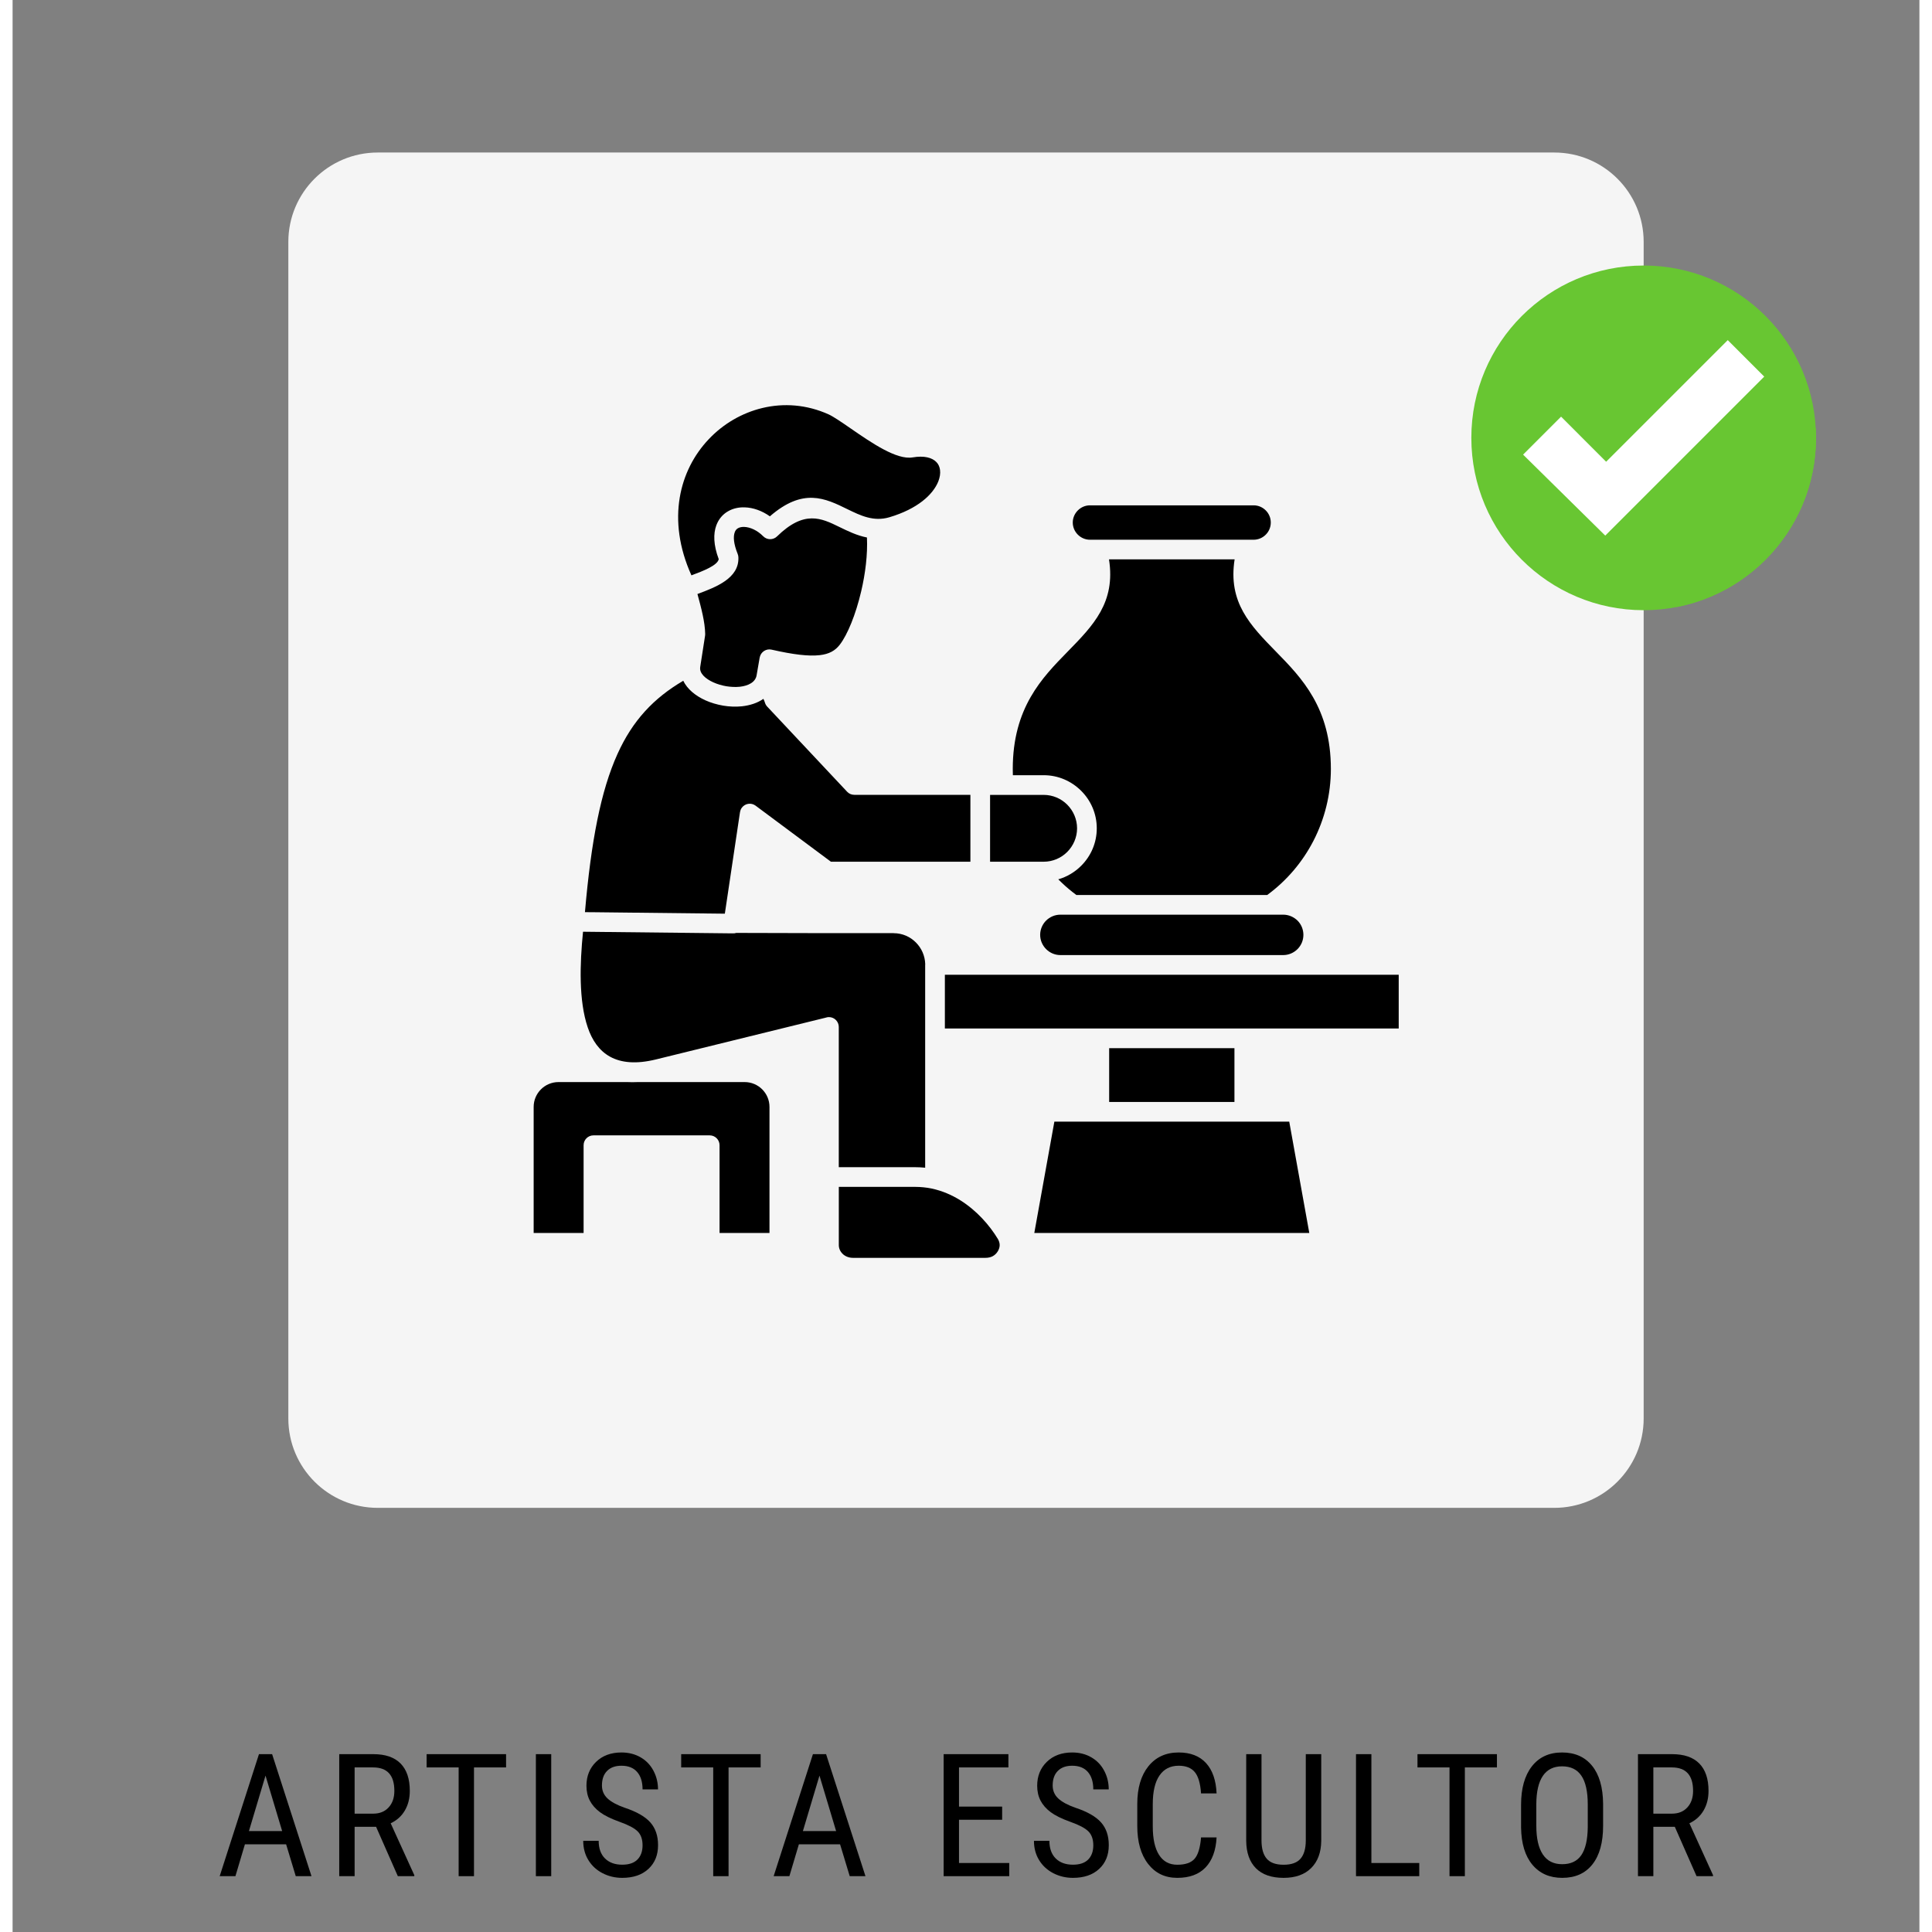 <svg xmlns="http://www.w3.org/2000/svg" xmlns:xlink="http://www.w3.org/1999/xlink" width="800" zoomAndPan="magnify" viewBox="0 0 600 607.92" height="800" preserveAspectRatio="xMidYMid meet" version="1.0"><rect x="0" y="0" width="600" height="607.92" fill="#808080" stroke="none"/><defs><g></g><clipPath id="0a81126f05"><path d="M 86.766 47.992 L 513.234 47.992 L 513.234 474.461 L 86.766 474.461 Z M 86.766 47.992" clip-rule="nonzero"></path></clipPath><clipPath id="c1a29f188c"><path d="M 114.902 47.992 L 485.098 47.992 C 500.637 47.992 513.234 60.59 513.234 76.129 L 513.234 446.328 C 513.234 461.863 500.637 474.461 485.098 474.461 L 114.902 474.461 C 99.363 474.461 86.766 461.863 86.766 446.328 L 86.766 76.129 C 86.766 60.59 99.363 47.992 114.902 47.992 Z M 114.902 47.992" clip-rule="nonzero"></path></clipPath><clipPath id="353cd1de63"><path d="M 0.766 0.992 L 427.234 0.992 L 427.234 427.461 L 0.766 427.461 Z M 0.766 0.992" clip-rule="nonzero"></path></clipPath><clipPath id="d51b0eeff1"><path d="M 28.902 0.992 L 399.098 0.992 C 414.637 0.992 427.234 13.59 427.234 29.129 L 427.234 399.328 C 427.234 414.863 414.637 427.461 399.098 427.461 L 28.902 427.461 C 13.363 427.461 0.766 414.863 0.766 399.328 L 0.766 29.129 C 0.766 13.59 13.363 0.992 28.902 0.992 Z M 28.902 0.992" clip-rule="nonzero"></path></clipPath><clipPath id="f6e32a82c4"><rect x="0" width="428" y="0" height="428"></rect></clipPath><clipPath id="fe86ec021e"><path d="M 459.008 83.551 L 567.742 83.551 L 567.742 192.285 L 459.008 192.285 Z M 459.008 83.551" clip-rule="nonzero"></path></clipPath><clipPath id="9633db4b43"><path d="M 567 137 L 567.742 137 L 567.742 139 L 567 139 Z M 567 137" clip-rule="nonzero"></path></clipPath><clipPath id="a17cd8ef17"><path d="M 501 118 L 567.742 118 L 567.742 192 L 501 192 Z M 501 118" clip-rule="nonzero"></path></clipPath><clipPath id="291a46565f"><path d="M 163.945 127 L 436.156 127 L 436.156 395.918 L 163.945 395.918 Z M 163.945 127" clip-rule="nonzero"></path></clipPath></defs><g fill="#000000" fill-opacity="1"><g transform="translate(64.024, 590.352)"><g><path d="M 22.047 -10.016 L 9.078 -10.016 L 6.094 0 L 1.141 0 L 13.5 -38.391 L 17.641 -38.391 L 30.031 0 L 25.078 0 Z M 10.344 -14.188 L 20.797 -14.188 L 15.562 -31.641 Z M 10.344 -14.188"></path></g></g></g><g fill="#000000" fill-opacity="1"><g transform="translate(98.643, 590.352)"><g><path d="M 15.734 -15.531 L 8.984 -15.531 L 8.984 0 L 4.141 0 L 4.141 -38.391 L 14.891 -38.391 C 18.66 -38.391 21.508 -37.41 23.438 -35.453 C 25.375 -33.492 26.344 -30.625 26.344 -26.844 C 26.344 -24.469 25.816 -22.395 24.766 -20.625 C 23.723 -18.863 22.242 -17.535 20.328 -16.641 L 27.766 -0.312 L 27.766 0 L 22.578 0 Z M 8.984 -19.672 L 14.844 -19.672 C 16.863 -19.672 18.473 -20.32 19.672 -21.625 C 20.879 -22.926 21.484 -24.664 21.484 -26.844 C 21.484 -31.758 19.254 -34.219 14.797 -34.219 L 8.984 -34.219 Z M 8.984 -19.672"></path></g></g></g><g fill="#000000" fill-opacity="1"><g transform="translate(128.701, 590.352)"><g><path d="M 26.578 -34.219 L 16.484 -34.219 L 16.484 0 L 11.656 0 L 11.656 -34.219 L 1.578 -34.219 L 1.578 -38.391 L 26.578 -38.391 Z M 26.578 -34.219"></path></g></g></g><g fill="#000000" fill-opacity="1"><g transform="translate(160.314, 590.352)"><g><path d="M 9.172 0 L 4.344 0 L 4.344 -38.391 L 9.172 -38.391 Z M 9.172 0"></path></g></g></g><g fill="#000000" fill-opacity="1"><g transform="translate(177.322, 590.352)"><g><path d="M 20.906 -9.703 C 20.906 -11.617 20.383 -13.086 19.344 -14.109 C 18.312 -15.129 16.441 -16.117 13.734 -17.078 C 11.023 -18.047 8.953 -19.062 7.516 -20.125 C 6.086 -21.195 5.02 -22.41 4.312 -23.766 C 3.602 -25.129 3.25 -26.691 3.25 -28.453 C 3.25 -31.492 4.258 -34 6.281 -35.969 C 8.312 -37.938 10.973 -38.922 14.266 -38.922 C 16.516 -38.922 18.516 -38.414 20.266 -37.406 C 22.023 -36.395 23.379 -34.988 24.328 -33.188 C 25.285 -31.395 25.766 -29.43 25.766 -27.297 L 20.906 -27.297 C 20.906 -29.66 20.332 -31.492 19.188 -32.797 C 18.051 -34.098 16.41 -34.75 14.266 -34.75 C 12.316 -34.75 10.805 -34.203 9.734 -33.109 C 8.66 -32.023 8.125 -30.5 8.125 -28.531 C 8.125 -26.914 8.703 -25.562 9.859 -24.469 C 11.023 -23.375 12.816 -22.398 15.234 -21.547 C 19.016 -20.297 21.719 -18.754 23.344 -16.922 C 24.969 -15.098 25.781 -12.707 25.781 -9.75 C 25.781 -6.645 24.77 -4.156 22.75 -2.281 C 20.727 -0.406 17.977 0.531 14.5 0.531 C 12.27 0.531 10.207 0.039 8.312 -0.938 C 6.426 -1.914 4.941 -3.285 3.859 -5.047 C 2.773 -6.816 2.234 -8.844 2.234 -11.125 L 7.094 -11.125 C 7.094 -8.75 7.754 -6.898 9.078 -5.578 C 10.41 -4.266 12.219 -3.609 14.5 -3.609 C 16.625 -3.609 18.223 -4.148 19.297 -5.234 C 20.367 -6.328 20.906 -7.816 20.906 -9.703 Z M 20.906 -9.703"></path></g></g></g><g fill="#000000" fill-opacity="1"><g transform="translate(208.803, 590.352)"><g><path d="M 26.578 -34.219 L 16.484 -34.219 L 16.484 0 L 11.656 0 L 11.656 -34.219 L 1.578 -34.219 L 1.578 -38.391 L 26.578 -38.391 Z M 26.578 -34.219"></path></g></g></g><g fill="#000000" fill-opacity="1"><g transform="translate(238.334, 590.352)"><g><path d="M 22.047 -10.016 L 9.078 -10.016 L 6.094 0 L 1.141 0 L 13.5 -38.391 L 17.641 -38.391 L 30.031 0 L 25.078 0 Z M 10.344 -14.188 L 20.797 -14.188 L 15.562 -31.641 Z M 10.344 -14.188"></path></g></g></g><g fill="#000000" fill-opacity="1"><g transform="translate(272.952, 590.352)"><g></g></g></g><g fill="#000000" fill-opacity="1"><g transform="translate(288.827, 590.352)"><g><path d="M 22.547 -17.75 L 8.969 -17.75 L 8.969 -4.141 L 24.781 -4.141 L 24.781 0 L 4.141 0 L 4.141 -38.391 L 24.516 -38.391 L 24.516 -34.219 L 8.969 -34.219 L 8.969 -21.891 L 22.547 -21.891 Z M 22.547 -17.75"></path></g></g></g><g fill="#000000" fill-opacity="1"><g transform="translate(319.148, 590.352)"><g><path d="M 20.906 -9.703 C 20.906 -11.617 20.383 -13.086 19.344 -14.109 C 18.312 -15.129 16.441 -16.117 13.734 -17.078 C 11.023 -18.047 8.953 -19.062 7.516 -20.125 C 6.086 -21.195 5.02 -22.41 4.312 -23.766 C 3.602 -25.129 3.25 -26.691 3.25 -28.453 C 3.25 -31.492 4.258 -34 6.281 -35.969 C 8.312 -37.938 10.973 -38.922 14.266 -38.922 C 16.516 -38.922 18.516 -38.414 20.266 -37.406 C 22.023 -36.395 23.379 -34.988 24.328 -33.188 C 25.285 -31.395 25.766 -29.43 25.766 -27.297 L 20.906 -27.297 C 20.906 -29.66 20.332 -31.492 19.188 -32.797 C 18.051 -34.098 16.41 -34.75 14.266 -34.75 C 12.316 -34.75 10.805 -34.203 9.734 -33.109 C 8.66 -32.023 8.125 -30.5 8.125 -28.531 C 8.125 -26.914 8.703 -25.562 9.859 -24.469 C 11.023 -23.375 12.816 -22.398 15.234 -21.547 C 19.016 -20.297 21.719 -18.754 23.344 -16.922 C 24.969 -15.098 25.781 -12.707 25.781 -9.75 C 25.781 -6.645 24.77 -4.156 22.75 -2.281 C 20.727 -0.406 17.977 0.531 14.5 0.531 C 12.27 0.531 10.207 0.039 8.312 -0.938 C 6.426 -1.914 4.941 -3.285 3.859 -5.047 C 2.773 -6.816 2.234 -8.844 2.234 -11.125 L 7.094 -11.125 C 7.094 -8.75 7.754 -6.898 9.078 -5.578 C 10.41 -4.266 12.219 -3.609 14.5 -3.609 C 16.625 -3.609 18.223 -4.148 19.297 -5.234 C 20.367 -6.328 20.906 -7.816 20.906 -9.703 Z M 20.906 -9.703"></path></g></g></g><g fill="#000000" fill-opacity="1"><g transform="translate(350.629, 590.352)"><g><path d="M 28.219 -12.188 C 28 -8.07 26.836 -4.922 24.734 -2.734 C 22.641 -0.555 19.676 0.531 15.844 0.531 C 12 0.531 8.941 -0.93 6.672 -3.859 C 4.398 -6.785 3.266 -10.754 3.266 -15.766 L 3.266 -22.734 C 3.266 -27.723 4.426 -31.664 6.75 -34.562 C 9.082 -37.469 12.266 -38.922 16.297 -38.922 C 20.004 -38.922 22.875 -37.805 24.906 -35.578 C 26.938 -33.359 28.039 -30.18 28.219 -26.047 L 23.328 -26.047 C 23.117 -29.18 22.461 -31.414 21.359 -32.75 C 20.254 -34.082 18.566 -34.75 16.297 -34.75 C 13.672 -34.75 11.656 -33.723 10.25 -31.672 C 8.844 -29.629 8.141 -26.629 8.141 -22.672 L 8.141 -15.641 C 8.141 -11.754 8.797 -8.773 10.109 -6.703 C 11.422 -4.629 13.332 -3.594 15.844 -3.594 C 18.363 -3.594 20.176 -4.211 21.281 -5.453 C 22.383 -6.703 23.066 -8.945 23.328 -12.188 Z M 28.219 -12.188"></path></g></g></g><g fill="#000000" fill-opacity="1"><g transform="translate(384.747, 590.352)"><g><path d="M 27.031 -38.391 L 27.031 -11.094 C 26.988 -7.457 25.93 -4.609 23.859 -2.547 C 21.785 -0.492 18.895 0.531 15.188 0.531 C 11.395 0.531 8.492 -0.473 6.484 -2.484 C 4.484 -4.504 3.461 -7.375 3.422 -11.094 L 3.422 -38.391 L 8.234 -38.391 L 8.234 -11.281 C 8.234 -8.695 8.781 -6.77 9.875 -5.5 C 10.969 -4.227 12.738 -3.594 15.188 -3.594 C 17.645 -3.594 19.422 -4.227 20.516 -5.5 C 21.617 -6.77 22.172 -8.695 22.172 -11.281 L 22.172 -38.391 Z M 27.031 -38.391"></path></g></g></g><g fill="#000000" fill-opacity="1"><g transform="translate(418.575, 590.352)"><g><path d="M 8.984 -4.141 L 24.047 -4.141 L 24.047 0 L 4.141 0 L 4.141 -38.391 L 8.984 -38.391 Z M 8.984 -4.141"></path></g></g></g><g fill="#000000" fill-opacity="1"><g transform="translate(440.486, 590.352)"><g><path d="M 26.578 -34.219 L 16.484 -34.219 L 16.484 0 L 11.656 0 L 11.656 -34.219 L 1.578 -34.219 L 1.578 -38.391 L 26.578 -38.391 Z M 26.578 -34.219"></path></g></g></g><g fill="#000000" fill-opacity="1"><g transform="translate(471.361, 590.352)"><g><path d="M 29.109 -15.828 C 29.109 -10.586 27.988 -6.551 25.75 -3.719 C 23.52 -0.883 20.352 0.531 16.25 0.531 C 12.289 0.531 9.16 -0.844 6.859 -3.594 C 4.566 -6.344 3.379 -10.234 3.297 -15.266 L 3.297 -22.484 C 3.297 -27.617 4.426 -31.641 6.688 -34.547 C 8.957 -37.461 12.125 -38.922 16.188 -38.922 C 20.227 -38.922 23.379 -37.523 25.641 -34.734 C 27.898 -31.953 29.055 -27.977 29.109 -22.812 Z M 24.281 -22.547 C 24.281 -26.609 23.613 -29.625 22.281 -31.594 C 20.957 -33.57 18.926 -34.562 16.188 -34.562 C 13.531 -34.562 11.52 -33.562 10.156 -31.562 C 8.801 -29.562 8.113 -26.609 8.094 -22.703 L 8.094 -15.828 C 8.094 -11.898 8.773 -8.906 10.141 -6.844 C 11.504 -4.789 13.535 -3.766 16.234 -3.766 C 18.941 -3.766 20.945 -4.711 22.25 -6.609 C 23.551 -8.516 24.227 -11.426 24.281 -15.344 Z M 24.281 -22.547"></path></g></g></g><g fill="#000000" fill-opacity="1"><g transform="translate(507.298, 590.352)"><g><path d="M 15.734 -15.531 L 8.984 -15.531 L 8.984 0 L 4.141 0 L 4.141 -38.391 L 14.891 -38.391 C 18.66 -38.391 21.508 -37.41 23.438 -35.453 C 25.375 -33.492 26.344 -30.625 26.344 -26.844 C 26.344 -24.469 25.816 -22.395 24.766 -20.625 C 23.723 -18.863 22.242 -17.535 20.328 -16.641 L 27.766 -0.312 L 27.766 0 L 22.578 0 Z M 8.984 -19.672 L 14.844 -19.672 C 16.863 -19.672 18.473 -20.32 19.672 -21.625 C 20.879 -22.926 21.484 -24.664 21.484 -26.844 C 21.484 -31.758 19.254 -34.219 14.797 -34.219 L 8.984 -34.219 Z M 8.984 -19.672"></path></g></g></g><g clip-path="url(#0a81126f05)"><g clip-path="url(#c1a29f188c)"><g transform="matrix(1, 0, 0, 1, 86, 47)"><g clip-path="url(#f6e32a82c4)"><g clip-path="url(#353cd1de63)"><g clip-path="url(#d51b0eeff1)"><path fill="#f5f5f5" d="M 0.766 0.992 L 427.234 0.992 L 427.234 427.461 L 0.766 427.461 Z M 0.766 0.992" fill-opacity="1" fill-rule="nonzero"></path></g></g></g></g></g></g><g clip-path="url(#fe86ec021e)"><path fill="#68c632" d="M 567.461 137.777 C 567.461 167.727 543.184 192.004 513.234 192.004 C 483.285 192.004 459.008 167.727 459.008 137.777 C 459.008 107.828 483.285 83.551 513.234 83.551 C 543.184 83.551 567.461 107.828 567.461 137.777" fill-opacity="1" fill-rule="nonzero"></path></g><g clip-path="url(#9633db4b43)"><path fill="#68c632" d="M 567.449 138.859 C 567.449 138.855 567.449 138.859 567.449 138.855 L 567.449 138.859 M 567.449 138.816 L 567.449 138.816 M 567.453 138.703 C 567.453 138.703 567.453 138.703 567.453 138.699 L 567.453 138.703 M 567.453 138.664 L 567.453 138.66 L 567.453 138.664 M 567.453 138.625 L 567.453 138.625 M 567.457 138.551 L 567.457 138.547 L 567.457 138.551 M 567.457 138.512 L 567.457 138.508 L 567.457 138.512 M 567.457 138.473 C 567.457 138.473 567.457 138.473 567.457 138.469 L 567.457 138.473 M 567.457 138.398 L 567.457 138.391 C 567.457 138.395 567.457 138.395 567.457 138.398 M 567.457 138.359 C 567.457 138.355 567.457 138.355 567.457 138.352 C 567.457 138.355 567.457 138.355 567.457 138.359 M 567.457 138.32 C 567.457 138.316 567.457 138.316 567.457 138.312 C 567.457 138.316 567.457 138.316 567.457 138.32 M 567.457 138.277 L 567.457 138.277 M 567.457 138.242 C 567.457 138.242 567.457 138.238 567.457 138.238 C 567.457 138.238 567.457 138.242 567.457 138.242 M 567.457 138.203 C 567.457 138.203 567.457 138.199 567.457 138.199 C 567.457 138.199 567.457 138.203 567.457 138.203 M 567.461 138.164 C 567.461 138.164 567.461 138.16 567.461 138.16 C 567.461 138.164 567.461 138.16 567.461 138.164 M 567.461 138.125 C 567.461 138.121 567.461 138.125 567.461 138.121 L 567.461 138.125 M 567.461 138.09 C 567.461 138.086 567.461 138.086 567.461 138.086 C 567.461 138.086 567.461 138.086 567.461 138.09 M 567.461 138.051 C 567.461 138.047 567.461 138.047 567.461 138.043 C 567.461 138.047 567.461 138.047 567.461 138.051 M 567.461 138.012 C 567.461 138.008 567.461 138.008 567.461 138.004 C 567.461 138.008 567.461 138.008 567.461 138.012 M 567.461 137.973 L 567.461 137.965 C 567.461 137.969 567.461 137.969 567.461 137.973 M 567.461 137.934 L 567.461 137.93 L 567.461 137.934 M 567.461 137.895 C 567.461 137.895 567.461 137.891 567.461 137.891 C 567.461 137.891 567.461 137.895 567.461 137.895 M 567.461 137.855 C 567.461 137.855 567.461 137.852 567.461 137.852 C 567.461 137.852 567.461 137.852 567.461 137.855 M 567.461 137.816 L 567.461 137.812 C 567.461 137.812 567.461 137.812 567.461 137.816" fill-opacity="1" fill-rule="nonzero"></path></g><g clip-path="url(#a17cd8ef17)"><path fill="#68c632" d="M 523.621 191.004 L 501.148 168.531 L 551.172 118.504 L 567.371 134.699 C 567.43 135.719 567.461 136.742 567.461 137.777 C 567.461 137.789 567.461 137.801 567.461 137.812 L 567.461 137.816 C 567.461 137.828 567.461 137.84 567.461 137.852 C 567.461 137.852 567.461 137.855 567.461 137.855 C 567.461 137.867 567.461 137.879 567.461 137.891 C 567.461 137.891 567.461 137.895 567.461 137.895 C 567.461 137.906 567.461 137.918 567.461 137.93 L 567.461 137.934 C 567.461 137.945 567.461 137.957 567.461 137.965 L 567.461 137.973 C 567.461 137.98 567.461 137.992 567.461 138.004 C 567.461 138.008 567.461 138.008 567.461 138.012 C 567.461 138.023 567.461 138.035 567.461 138.043 C 567.461 138.047 567.461 138.047 567.461 138.051 C 567.461 138.062 567.461 138.074 567.461 138.086 C 567.461 138.086 567.461 138.086 567.461 138.09 C 567.461 138.098 567.461 138.109 567.461 138.121 C 567.461 138.125 567.461 138.121 567.461 138.125 C 567.461 138.137 567.461 138.148 567.461 138.16 C 567.461 138.16 567.461 138.164 567.461 138.164 C 567.461 138.176 567.457 138.188 567.457 138.199 C 567.457 138.199 567.457 138.203 567.457 138.203 C 567.457 138.215 567.457 138.227 567.457 138.238 C 567.457 138.238 567.457 138.242 567.457 138.242 C 567.457 138.254 567.457 138.266 567.457 138.277 C 567.457 138.289 567.457 138.301 567.457 138.312 C 567.457 138.316 567.457 138.316 567.457 138.32 C 567.457 138.328 567.457 138.34 567.457 138.352 C 567.457 138.355 567.457 138.355 567.457 138.359 C 567.457 138.371 567.457 138.383 567.457 138.391 L 567.457 138.398 C 567.457 138.41 567.457 138.422 567.457 138.434 C 567.457 138.445 567.457 138.457 567.457 138.469 C 567.457 138.473 567.457 138.473 567.457 138.473 C 567.457 138.484 567.457 138.496 567.457 138.508 L 567.457 138.512 C 567.457 138.523 567.457 138.535 567.457 138.547 L 567.457 138.551 C 567.457 138.574 567.453 138.598 567.453 138.625 C 567.453 138.641 567.453 138.648 567.453 138.66 L 567.453 138.664 C 567.453 138.68 567.453 138.688 567.453 138.699 C 567.453 138.703 567.453 138.703 567.453 138.703 C 567.453 138.742 567.453 138.777 567.449 138.816 C 567.449 138.832 567.449 138.844 567.449 138.855 C 567.449 138.859 567.449 138.855 567.449 138.859 C 567.449 138.895 567.449 138.934 567.449 138.973 C 567.445 138.984 567.445 138.996 567.445 139.012 C 566.871 164.855 548.211 186.234 523.621 191.004" fill-opacity="1" fill-rule="nonzero"></path></g><path fill="#ffffff" d="M 475.293 143.051 L 487.242 131.102 L 501.426 145.289 L 539.695 107.023 L 551.172 118.504 L 501.148 168.531 L 475.293 143.051" fill-opacity="1" fill-rule="nonzero"></path><g clip-path="url(#291a46565f)"><path fill="#000000" d="M 436.172 306.719 L 293.352 306.719 L 293.352 323.629 L 436.176 323.629 L 436.176 306.719 Z M 345.047 329.816 L 345.047 346.742 L 384.469 346.742 L 384.469 329.816 Z M 401.711 352.938 L 327.805 352.938 L 321.492 387.965 L 408.02 387.965 Z M 390.508 159.008 L 339.016 159.008 C 337.523 159.008 336.176 159.621 335.191 160.605 C 334.207 161.59 333.594 162.938 333.594 164.41 C 333.594 165.902 334.207 167.25 335.191 168.234 C 336.176 169.219 337.523 169.832 339.016 169.832 L 390.5 169.832 C 391.992 169.832 393.34 169.219 394.324 168.234 C 395.309 167.25 395.902 165.902 395.902 164.41 C 395.902 162.938 395.309 161.59 394.324 160.605 C 393.34 159.621 391.996 159.008 390.508 159.008 Z M 324.426 250.117 L 307.574 250.117 L 307.574 271.148 L 324.426 271.148 C 327.32 271.148 329.953 269.973 331.863 268.062 C 333.758 266.148 334.949 263.52 334.949 260.641 C 334.949 257.746 333.758 255.113 331.863 253.203 C 329.953 251.289 327.316 250.117 324.426 250.117 Z M 399.816 287.809 L 329.703 287.809 C 327.953 287.809 326.371 288.523 325.211 289.664 C 324.055 290.82 323.336 292.418 323.336 294.156 C 323.336 295.906 324.055 297.492 325.211 298.648 C 326.371 299.805 327.945 300.523 329.703 300.523 L 399.816 300.523 C 401.555 300.523 403.152 299.805 404.309 298.648 C 405.465 297.492 406.164 295.914 406.164 294.156 C 406.164 292.418 405.465 290.82 404.309 289.664 C 403.145 288.531 401.551 287.809 399.816 287.809 Z M 334.734 281.617 L 394.781 281.617 C 400.938 277.094 405.867 271.254 409.301 264.621 C 412.859 257.727 414.809 249.973 414.809 241.961 C 414.809 222.703 405.602 213.277 397.555 205.055 C 389.469 196.793 382.402 189.566 384.523 176.008 L 344.996 176.008 C 347.121 189.566 340.055 196.793 331.969 205.055 C 323.918 213.277 314.715 222.703 314.715 241.961 C 314.715 242.695 314.73 243.344 314.75 243.922 L 324.434 243.922 C 329.031 243.922 333.199 245.797 336.238 248.836 C 339.27 251.855 341.148 256.023 341.148 260.641 C 341.148 265.238 339.273 269.41 336.238 272.43 C 334.258 274.41 331.781 275.902 329.031 276.691 C 329.344 277.008 329.68 277.324 330.012 277.641 C 331.473 279.059 333.07 280.387 334.734 281.617 Z M 236.246 219.895 C 234.391 221.211 232.023 221.961 229.48 222.246 C 227.566 222.438 225.551 222.367 223.59 222.035 C 221.641 221.699 219.719 221.137 217.98 220.352 C 214.855 218.926 212.312 216.844 211.031 214.211 C 201.703 219.684 195.086 226.738 190.355 237.207 C 185.098 248.805 182.039 264.625 180.098 287.02 L 182.867 287.039 L 224.117 287.496 L 228.887 255.535 L 228.902 255.535 C 228.973 255.047 229.152 254.57 229.469 254.148 C 230.48 252.781 232.41 252.484 233.781 253.5 L 257.504 271.148 L 301.383 271.148 L 301.383 250.113 L 264.848 250.113 L 264.848 250.098 C 264.027 250.098 263.203 249.781 262.602 249.133 L 237.441 222.332 C 237.125 221.996 236.879 221.574 236.742 221.117 C 236.602 220.66 236.441 220.258 236.246 219.895 Z M 209.922 156.602 C 208.699 163.953 209.645 172.262 213.605 181.039 C 217.324 179.652 221.777 177.93 222.199 175.953 C 220.516 171.477 220.461 167.918 221.441 165.289 C 222.18 163.309 223.461 161.836 225.105 160.891 C 226.645 159.992 228.453 159.57 230.383 159.645 C 232.961 159.715 235.785 160.68 238.289 162.469 C 248.758 153.395 255.629 156.75 262.77 160.258 C 266.785 162.207 270.906 164.227 275.867 162.766 C 284.707 160.152 289.613 155.66 291.285 151.484 C 291.793 150.184 291.973 148.961 291.828 147.871 C 291.707 146.922 291.34 146.082 290.723 145.434 C 289.371 143.996 286.848 143.309 283.219 143.922 C 278.18 144.781 270.312 139.363 263.82 134.887 C 260.906 132.871 258.316 131.102 256.789 130.395 C 249.859 127.27 242.621 126.781 235.938 128.379 C 229.516 129.918 223.609 133.359 219.02 138.234 C 214.414 143.098 211.117 149.391 209.922 156.602 Z M 268.832 169.125 C 265.68 168.512 262.852 167.129 260.078 165.777 C 254.469 163.043 249.105 160.414 240.543 168.781 C 239.316 169.973 237.367 169.957 236.172 168.723 C 234.328 166.867 232.102 165.863 230.191 165.797 C 229.438 165.777 228.754 165.922 228.23 166.219 C 227.789 166.484 227.438 166.887 227.246 167.441 C 226.703 168.867 226.875 171.105 228.156 174.301 C 228.309 174.672 228.383 175.074 228.383 175.438 C 228.594 181.996 221.332 184.73 215.496 186.91 C 216.723 191.422 217.867 195.699 217.934 199.504 C 217.934 199.676 217.934 199.855 217.898 200.027 L 216.387 209.746 C 216.387 209.832 216.371 209.938 216.352 210.023 C 216.141 211.879 217.984 213.57 220.492 214.707 C 221.754 215.27 223.156 215.691 224.594 215.934 C 226.027 216.16 227.469 216.23 228.816 216.094 C 231.504 215.797 233.75 214.672 234.113 212.48 L 235.078 206.902 L 235.098 206.902 L 235.117 206.742 C 235.5 205.098 237.152 204.039 238.797 204.41 C 245.641 205.969 250.477 206.551 253.984 206.148 C 256.93 205.816 258.84 204.727 260.246 202.906 C 262.738 199.715 265.312 193.328 267.016 186.086 C 268.324 180.512 269.082 174.508 268.832 169.125 Z M 196.684 340.484 C 195.547 340.535 194.477 340.535 193.441 340.484 L 171.766 340.484 C 169.625 340.484 167.664 341.363 166.258 342.77 C 164.836 344.191 163.961 346.137 163.961 348.297 L 163.961 387.973 L 179.676 387.973 L 179.676 360.344 C 179.676 358.641 181.062 357.254 182.766 357.254 L 219.363 357.254 C 221.066 357.254 222.453 358.641 222.453 360.344 L 222.453 387.973 L 238.164 387.973 L 238.164 348.297 C 238.164 346.137 237.289 344.191 235.871 342.77 C 234.465 341.363 232.504 340.484 230.363 340.484 Z M 284.004 373.461 L 259.98 373.461 L 259.98 391.773 C 259.98 392.844 260.438 393.84 261.203 394.543 L 261.188 394.562 L 261.203 394.562 C 261.996 395.316 263.137 395.789 264.398 395.789 L 306.133 395.789 C 307.012 395.789 307.777 395.613 308.43 395.262 C 309.059 394.91 309.602 394.402 310.004 393.734 C 310.391 393.086 310.598 392.434 310.598 391.785 C 310.598 391.152 310.406 390.484 310.02 389.836 C 307.438 385.57 303.402 380.926 298.184 377.664 C 295.516 376 292.516 374.699 289.254 374 L 289.188 373.98 C 287.543 373.652 285.809 373.461 284.004 373.461 Z M 259.973 367.266 L 283.996 367.266 C 285.066 367.266 286.117 367.324 287.152 367.43 L 287.152 303.598 C 287.152 303.531 287.152 303.457 287.172 303.387 C 287.102 300.738 285.996 298.32 284.242 296.562 C 282.457 294.758 279.98 293.637 277.246 293.637 L 277.227 293.637 L 277.227 293.617 C 260.672 293.637 244.203 293.617 227.723 293.551 C 227.352 293.672 226.93 293.723 226.512 293.691 L 179.969 293.184 L 179.492 293.184 C 178.477 303.32 178.125 314.867 180.965 323.25 C 183.715 331.391 189.891 336.445 202.461 333.355 L 255.914 320.203 C 256.211 320.098 256.527 320.039 256.863 320.039 C 258.582 320.039 259.969 321.426 259.969 323.148 L 259.969 367.266 Z M 259.973 367.266" fill-opacity="1" fill-rule="nonzero"></path></g></svg>
